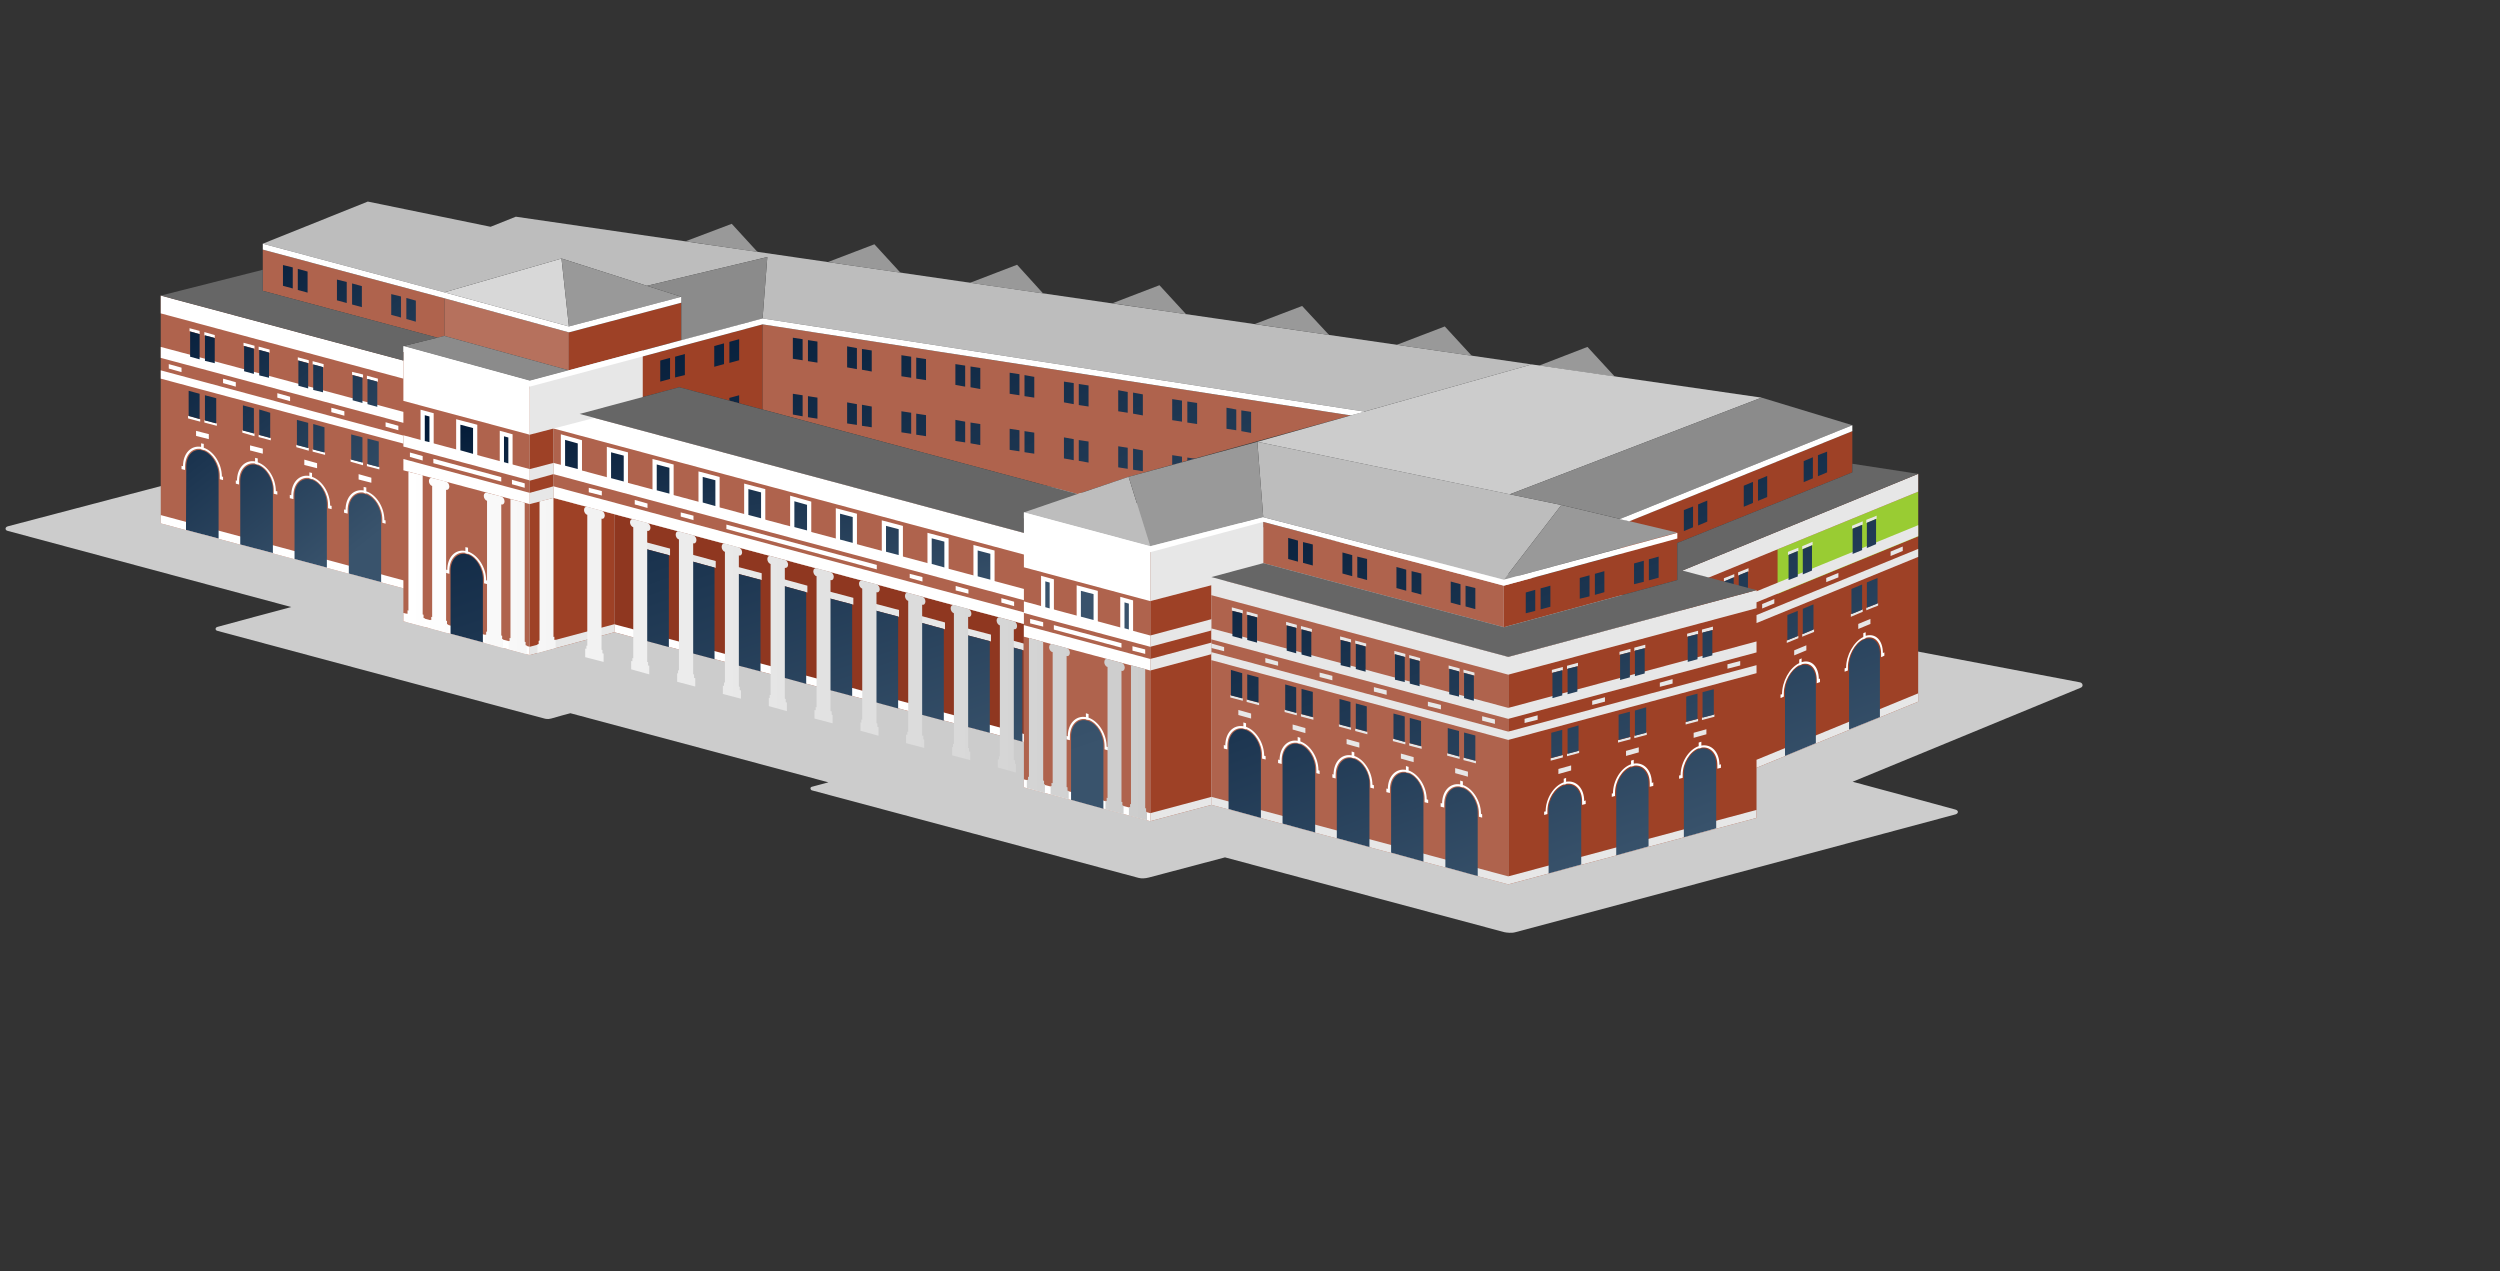 <svg id="id-601-WEST-CORDOVA" xmlns="http://www.w3.org/2000/svg" version="1.1" width="590" height="300">
    <rect width="100%" height="100%" fill="#333333" stroke="none"/>
    <defs>
        <linearGradient id="r-56ab7c3b71ad4b1f8d8eed4756bfac2f" x1="0.577" y1="1" x2="0" y2="0">
            <stop offset="0%" stop-color="#39536c"></stop>
            <stop offset="100%" stop-color="#001835"></stop>
        </linearGradient>
        <linearGradient id="r-616603b50ce64ad387314a933516634b" x1="0.577" y1="1" x2="0" y2="0">
            <stop offset="0%" stop-color="#39536c"></stop>
            <stop offset="100%" stop-color="#001835"></stop>
        </linearGradient>
        <linearGradient id="r-a44ae826261c4391a5319354b53e32c5" x1="0.577" y1="1" x2="0" y2="0">
            <stop offset="0%" stop-color="#39536c"></stop>
            <stop offset="100%" stop-color="#001835"></stop>
        </linearGradient>
        <linearGradient id="r-d5b4cd9712bd4e6bb0b71330d29f06e6" x1="0" y1="0" x2="1" y2="0">
            <stop offset="0%" stop-color="#ffffff"></stop>
            <stop offset="100%" stop-color="#cccccc"></stop>
        </linearGradient>
        <linearGradient id="r-776296f54af144b294cf221ef8d81a8d" x1="0.577" y1="1" x2="0" y2="0">
            <stop offset="0%" stop-color="#39536c"></stop>
            <stop offset="100%" stop-color="#001835"></stop>
        </linearGradient>
        <clipPath id="r-6164dcfb50b64cb88c7dfbf8c490b946">
            <rect x="228.725" y="102.1" width="414.75" height="94.36"></rect>
        </clipPath>
        <clipPath id="r-f1f9ee97b0d34cb381d1473f4e9a9765">
            <rect x="390.478" y="87.47" width="414.75" height="97.16"></rect>
        </clipPath>
        <clipPath id="r-2a314208faa04ff8820a40aad3ebff41">
            <rect x="419.51" y="73.96" width="414.75" height="95.83"></rect>
        </clipPath>
        <linearGradient id="r-a6fdcb91c01f482a97d5e16dbe90eab1" x1="0" y1="0" x2="1" y2="0.839">
            <stop offset="0%" stop-color="#ffffff"></stop>
            <stop offset="100%" stop-color="#575757"></stop>
        </linearGradient>
        <linearGradient id="r-e34bf96258074b7d800eae12e3144855" x1="1" y1="1.2246467991473532e-16" x2="0" y2="0">
            <stop offset="0%" stop-color="#333333"></stop>
            <stop offset="100%" stop-color="#7a7a7a"></stop>
        </linearGradient>
    </defs>
    <path fill="#cccccc" stroke="none" d="M125.65,91.67C125.65,91.67,2.52,124.01,1.82,124.22C1.12,124.43,1.19,125.13,1.75,125.27C2.31,125.41,68.74,143.26,68.74,143.26C68.74,143.26,51.94,147.74,51.31,147.95C50.75,148.09,50.75,148.72,51.24,148.86C51.8,149,127.68,169.37,128.24,169.51C128.73,169.65,129.22,169.79,130.06,169.58C130.9,169.3,134.61,168.32,134.61,168.32L195.51,184.63C195.51,184.63,192.15,185.54,191.59,185.68C191.1,185.82,191.24,186.38,191.59,186.52C192.01,186.59,267.89,206.96,268.66,207.17C269.43,207.38,270.27,207.31,271.11,207.1C271.88,206.89,289.1,202.34,289.1,202.34C289.1,202.34,354.27,219.77,354.97,219.98C355.6,220.12,356.79,220.26,357.7,219.98C358.68,219.77,460.74,192.4,461.51,192.19C462.21,191.98,462.28,191.28,461.51,191.07C460.88,190.86,437.22,184.49,437.22,184.49C437.22,184.49,490.35,162.58,491.05,162.3C491.75,162.02,491.54,161.18,490.91,161.04C490.21,160.9,125.65,91.67,125.65,91.67Z" style="cursor: pointer;"></path>
    <path fill="#8f3720" stroke="none" d="M241.64,147.25L144.97,121.35L144.97,149.21L241.64,175.11L241.64,147.25" style="cursor: pointer;"></path>
    <path fill="#b6715d" stroke="none" d="M104.86,79.28L134.26,87.4L134.26,78.44L104.86,70.39L104.86,79.28" style="cursor: pointer;"></path>
    <path fill="#9e4126" stroke="none" d="M452.69,165.59L414.54,181.2L414.54,139.27L397.04,143.96L397.04,134.65L452.69,111.83L452.69,165.59ZM125.02,91.25L125.02,154.6L144.97,149.21L144.97,121.35L130.62,117.5L130.62,99.3L160.3,91.39L179.97,96.64L179.97,76.55L125.02,91.25ZM298.13,123.17L271.46,130.31L271.46,193.8L285.88,189.95L285.88,136.19L298.13,132.9L298.13,123.17ZM437.15,101.75L382.34,123.87L382.34,130.8L354.9,138.22L354.9,148.02L395.85,136.89L395.85,128.14L437.15,111.48L437.15,101.75ZM134.26,87.4L160.79,80.26L160.79,71.44L134.26,78.44L134.26,87.4ZM355.95,208.71L414.54,193.03L414.54,139.27L355.95,155.02L355.95,208.71Z" style="cursor: pointer;"></path>
    <path fill="#af634d" stroke="none" d="M125.02,154.6L95.2,146.62L95.2,83.06L125.02,91.25L125.02,154.6ZM95.2,85.09L37.94,69.76L37.94,123.52L95.2,138.85L95.2,85.09ZM355.95,155.02L285.88,136.19L285.88,189.95L355.95,208.71L355.95,155.02ZM271.46,130.31L241.64,122.33L241.64,185.82L271.46,193.8L271.46,130.31ZM179.97,96.64L254.31,116.59L266.35,112.53L318.71,98.04L179.97,76.55L179.97,96.64ZM298.13,132.9L354.9,148.02L354.9,138.22L298.13,123.17L298.13,132.9ZM104.86,70.39L62.02,58.91L62.02,68.64L103.25,79.7L104.86,79.28L104.86,70.39ZM241.64,125.76L130.62,96.01L130.62,117.5L241.64,147.25L241.64,125.76Z" style="cursor: pointer;"></path>

    <g class="floors">
    <path fill="#99cc33" stroke="none" d="M452.69,144.17L452.69,153.27L414.54,168.88L414.54,159.78L452.69,144.17ZM95.2,117.43L37.94,102.1L37.94,111.2L95.2,126.6L95.2,117.43ZM285.88,177.63L355.95,196.46L414.54,180.71L414.54,171.61L355.95,187.29L285.88,168.53L285.88,177.63Z" fill-opacity="0" style="fill-opacity: 0; cursor: pointer;"></path>
    <path fill="#99cc33" stroke="none" d="M95.2,114.77L37.94,99.37L37.94,87.47L95.2,102.87L95.2,114.77ZM285.88,153.97L355.95,172.73L355.95,172.73L414.54,157.05L414.54,145.15L452.69,129.54L452.69,141.44L414.54,157.12L414.54,168.95L355.95,184.63L355.95,184.63L285.88,165.87L285.88,165.87L285.88,153.97Z" fill-opacity="0" style="fill-opacity: 0; cursor: pointer;"></path>
    <path fill="#99cc33" stroke="none" d="M166.04,92.93L179.97,89.22L289.38,106.16L266.77,112.39L200.27,102.1L179.97,96.64L166.04,92.93ZM452.69,116.03L397.04,138.85L397.04,143.96L414.54,139.27L414.54,142.21L452.69,126.6L452.69,116.03ZM285.88,140.46L355.95,159.22L414.54,143.54L414.54,154.04L355.95,169.79L285.88,150.96L285.88,140.46ZM130.62,101.12L241.64,130.8L241.64,141.65L130.62,111.9L130.62,101.12ZM95.2,99.86L37.94,84.53L37.94,73.96L95.2,89.36L95.2,99.86Z" fill-opacity="1" clip-path="url(#r-2a314208faa04ff8820a40aad3ebff41)" style="fill-opacity: 1; cursor: pointer;"></path>
    <path fill="#99cc33" stroke="none" d="M298.13,132.9L354.9,148.02L395.85,136.89L395.85,128.14L452.69,105.32L452.69,95.52L382.34,123.87L382.34,130.8L354.9,138.22L298.13,123.17L298.13,132.9ZM179.97,86.35L160.65,91.46L160.3,91.39L151.69,93.7L151.69,84.11L179.97,76.55L318.78,98.04L296.1,104.27L179.97,86.35ZM104.86,70.46L104.86,79.28L103.25,79.7L62.02,68.64L62.02,58.91L104.86,70.46Z" fill-opacity="0" style="fill-opacity: 0; cursor: pointer;"></path>
</g>

    <path fill="#ffffff" stroke="none" d="M125.02,152.64L125.02,154.6L95.2,146.62L95.2,144.66L125.02,152.64ZM95.2,105.39L125.02,113.37L125.02,110.71L95.2,102.73L95.2,105.39ZM95.2,108.33L95.2,110.99L125.02,118.97L125.02,116.31L95.2,108.33ZM125.02,102.59L125.02,89.85L95.2,81.73L95.2,94.61L125.02,102.59ZM99.75,107.63L96.74,106.79L96.74,107.84L99.75,108.68L99.75,107.63ZM118.3,112.6L102.27,108.26L102.27,109.31L118.3,113.65L118.3,112.6ZM123.83,114.07L120.82,113.23L120.82,114.28L123.83,115.12L123.83,114.07ZM241.64,183.93L241.64,185.82L271.46,193.8L271.46,191.91L241.64,183.93ZM241.64,144.66L271.46,152.64L271.46,149.98L241.64,141.93L241.64,144.66ZM241.64,147.53L241.64,150.26L271.46,158.24L271.46,155.51L241.64,147.53ZM271.46,141.86L271.46,128.91L241.64,120.93L241.64,133.88L271.46,141.86ZM246.19,146.83L243.11,146.06L243.11,147.11L246.19,147.88L246.19,146.83ZM264.67,151.8L248.71,147.53L248.71,148.58L264.67,152.85L264.67,151.8ZM270.27,153.27L267.26,152.5L267.26,153.55L270.27,154.32L270.27,153.27ZM241.64,173.22L144.97,147.32L144.97,149.21L241.64,175.11L241.64,173.22ZM142.03,115.89L138.95,115.12L138.95,116.17L142.03,116.94L142.03,115.89ZM152.81,118.83L149.8,117.99L149.8,119.04L152.81,119.88L152.81,118.83ZM163.66,121.7L160.65,120.93L160.65,121.91L163.66,122.75L163.66,121.7ZM217.7,136.19L214.69,135.42L214.69,136.4L217.7,137.24L217.7,136.19ZM228.55,139.13L225.54,138.29L225.54,139.34L228.55,140.11L228.55,139.13ZM239.33,142L236.32,141.16L236.32,142.21L239.33,143.05L239.33,142ZM130.62,109.24L130.62,111.9L241.64,141.65L241.64,138.99L130.62,109.24ZM130.62,114.77L130.62,117.5L241.64,147.25L241.64,144.52L130.62,114.77ZM130.62,96.01L130.62,101.12L241.64,130.87L241.64,125.76L130.62,96.01ZM206.92,133.32L171.43,123.8L171.43,124.85L206.92,134.37L206.92,133.32Z" style="cursor: pointer;"></path>
    <path fill="#e7e7e7" stroke="none" d="M285.88,188.06L285.88,189.95L271.46,193.8L271.46,191.91L285.88,188.06ZM285.88,146.13L271.46,149.98L271.46,152.64L285.88,148.79L285.88,146.13ZM285.88,151.66L285.88,154.39L271.46,158.24L271.46,155.51L285.88,151.66ZM271.46,141.86L271.46,128.91L298.13,122.05L298.13,134.93L271.46,141.86Z" style="cursor: pointer;"></path>
    <path fill="#e7e7e7" stroke="none" d="M130.62,111.9L125.02,113.44L125.02,110.71L130.62,109.24L130.62,111.9ZM125.02,116.31L125.02,118.97L130.62,117.5L130.62,114.77L125.02,116.31ZM151.69,95.66L151.69,82.71L125.02,89.85L125.02,102.59L151.69,95.66ZM125.02,152.64L125.02,154.6L144.97,149.21L144.97,147.32L125.02,152.64Z" style="cursor: pointer;"></path>
    <path fill="#ffffff" stroke="none" d="M95.2,138.85L37.94,123.52L37.94,121.56L95.2,136.96L95.2,138.85ZM95.2,97.2L37.94,81.87L37.94,84.46L95.2,99.79L95.2,97.2ZM47.11,78.09L44.73,77.46L44.73,78.16L47.11,78.86L47.11,78.09ZM50.68,79.07L48.23,78.37L48.23,79.14L50.68,79.77L50.68,79.07ZM47.25,98.95L44.38,98.11L44.38,98.74L47.25,99.51L47.25,98.95ZM51.17,99.93L48.23,99.16L48.23,99.72L51.17,100.49L51.17,99.93ZM42.84,86.77L39.83,85.93L39.83,86.98L42.84,87.82L42.84,86.77ZM49.28,102.45L46.27,101.68L46.27,102.87L49.28,103.64L49.28,102.45ZM55.65,90.2L52.64,89.36L52.64,90.41L55.65,91.25L55.65,90.2ZM60.06,81.59L57.47,80.89L57.47,81.59L60.06,82.29L60.06,81.59ZM63.63,82.5L61.04,81.8L61.04,82.57L63.63,83.27L63.63,82.5ZM60.06,102.31L57.19,101.54L57.19,102.1L60.06,102.94L60.06,102.31ZM63.91,103.36L61.04,102.59L61.04,103.15L63.91,103.92L63.91,103.36ZM62.02,105.88L59.01,105.11L59.01,106.3L62.02,107.07L62.02,105.88ZM68.46,93.63L65.45,92.79L65.45,93.84L68.46,94.68L68.46,93.63ZM72.87,85.02L70.28,84.32L70.28,85.02L72.87,85.72L72.87,85.02ZM76.37,85.93L73.78,85.23L73.78,86L76.37,86.7L76.37,85.93ZM72.87,105.74L69.93,104.97L69.93,105.53L72.87,106.37L72.87,105.74ZM76.72,106.79L73.78,106.02L73.78,106.58L76.72,107.35L76.72,106.79ZM74.83,109.31L71.82,108.47L71.82,109.73L74.83,110.5L74.83,109.31ZM81.27,97.06L78.19,96.22L78.19,97.27L81.27,98.11L81.27,97.06ZM85.68,88.38L83.09,87.75L83.09,88.45L85.68,89.15L85.68,88.38ZM89.18,89.36L86.59,88.66L86.59,89.43L89.18,90.13L89.18,89.36ZM85.68,109.17L82.74,108.4L82.74,108.96L85.68,109.8L85.68,109.17ZM89.53,110.22L86.59,109.45L86.59,110.01L89.53,110.78L89.53,110.22ZM87.64,112.74L84.63,111.9L84.63,113.16L87.64,113.93L87.64,112.74ZM94.01,100.49L91,99.65L91,100.7L94.01,101.54L94.01,100.49ZM95.2,85.09L37.94,69.76L37.94,73.96L95.2,89.36L95.2,85.09ZM95.2,102.8L37.94,87.4L37.94,89.36L95.2,104.69L95.2,102.8ZM91,122.82L90.72,122.75C90.72,119.74,88.83,116.73,86.45,115.96L86.45,115.05L85.82,114.91L85.82,115.75C83.44,115.33,81.55,117.29,81.55,120.3L81.2,120.23L81.2,121L82.04,121.21L82.04,120.44C82.04,117.71,83.72,115.89,85.82,116.24L85.82,116.31L86.45,116.52L86.45,116.38C88.55,117.22,90.23,119.88,90.23,122.61L90.23,123.38L91,123.59L91,122.82ZM78.26,119.39L77.91,119.32C77.91,116.31,76.02,113.37,73.64,112.53L73.64,111.62L73.01,111.48L73.01,112.32C70.63,111.9,68.74,113.86,68.74,116.87L68.39,116.8L68.39,117.57L69.23,117.78L69.23,117.01C69.23,114.28,70.91,112.46,73.01,112.81L73.01,112.88L73.64,113.09L73.64,113.02C75.74,113.79,77.42,116.45,77.42,119.18L77.42,119.95L78.26,120.16L78.26,119.39ZM65.45,115.96L65.1,115.89C65.1,112.88,63.21,109.94,60.83,109.1L60.83,108.19L60.2,108.05L60.2,108.89C57.82,108.47,55.93,110.43,55.93,113.44L55.65,113.37L55.65,114.14L56.42,114.35L56.42,113.58C56.42,110.85,58.1,109.03,60.2,109.38L60.2,109.45L60.83,109.66L60.83,109.59C63,110.36,64.61,113.02,64.61,115.75L64.61,116.52L65.45,116.73L65.45,115.96ZM52.64,112.53L52.36,112.46C52.36,109.45,50.47,106.51,48.09,105.67L48.09,104.76L47.46,104.62L47.46,105.46C45.08,105.04,43.19,107,43.19,110.01L42.84,109.94L42.84,110.71L43.68,110.92L43.68,110.15C43.68,107.42,45.29,105.6,47.46,105.95L47.46,106.02L48.09,106.23L48.09,106.16C50.19,106.93,51.87,109.59,51.87,112.32L51.87,113.09L52.64,113.3L52.64,112.53ZM115.08,137.03L114.73,136.96C114.73,133.95,112.84,131.01,110.46,130.17L110.46,129.26L109.83,129.12L109.83,130.03C107.45,129.54,105.56,131.5,105.56,134.51L105.28,134.44L105.28,135.21L106.05,135.42L106.05,134.65C106.05,131.92,107.73,130.1,109.83,130.45L109.83,130.59L110.46,130.73L110.46,130.66C112.56,131.43,114.24,134.09,114.24,136.82L114.24,137.66L115.08,137.87L115.08,137.03Z" style="cursor: pointer;"></path>
    <path fill="#e7e7e7" stroke="none" d="M158.13,131.08L150.71,129.12L150.71,127.51L158.13,129.47L158.13,131.08ZM168.91,132.41L161.49,130.38L161.49,131.99L168.91,134.02L168.91,132.41ZM179.76,135.28L172.34,133.32L172.34,134.93L179.76,136.89L179.76,135.28ZM190.54,138.22L183.12,136.19L183.12,137.8L190.54,139.83L190.54,138.22ZM201.39,141.09L193.97,139.13L193.97,140.74L201.39,142.7L201.39,141.09ZM212.17,143.96L204.75,142L204.75,143.61L212.17,145.57L212.17,143.96ZM223.02,146.9L215.6,144.87L215.6,146.48L223.02,148.51L223.02,146.9ZM233.87,149.77L226.38,147.81L226.38,149.42L233.87,151.38L233.87,149.77ZM241.57,151.87L237.23,150.68L237.23,152.29L241.57,153.48L241.57,151.87Z" style="cursor: pointer;"></path>
    <path fill="url(#r-56ab7c3b71ad4b1f8d8eed4756bfac2f)" stroke="#000000" d="M47.11,84.81L44.87,84.18L44.87,78.23L47.11,78.86L47.11,84.81ZM50.68,79.77L48.37,79.14L48.37,85.16L50.68,85.72L50.68,79.77ZM47.11,92.93L44.52,92.23L44.52,98.18L47.11,98.88L47.11,92.93ZM51.03,93.98L48.37,93.28L48.37,99.23L51.03,99.93L51.03,93.98ZM59.92,82.29L57.61,81.66L57.61,87.61L59.92,88.24L59.92,82.29ZM63.49,83.2L61.18,82.57L61.18,88.59L63.49,89.15L63.49,83.2ZM59.92,96.36L57.33,95.66L57.33,101.61L59.92,102.31L59.92,96.36ZM63.77,97.41L61.18,96.64L61.18,102.66L63.77,103.36L63.77,97.41ZM72.73,85.72L70.42,85.09L70.42,91.04L72.73,91.67L72.73,85.72ZM76.23,86.63L73.92,86L73.92,92.02L76.23,92.58L76.23,86.63ZM72.73,99.79L70.07,99.09L70.07,105.04L72.73,105.74L72.73,99.79ZM76.58,100.84L73.92,100.07L73.92,106.09L76.58,106.79L76.58,100.84ZM85.54,89.15L83.23,88.52L83.23,94.47L85.54,95.1L85.54,89.15ZM89.04,90.06L86.73,89.43L86.73,95.38L89.04,96.01L89.04,90.06ZM85.54,103.22L82.88,102.52L82.88,108.47L85.54,109.17L85.54,103.22ZM89.39,104.2L86.73,103.5L86.73,109.52L89.39,110.22L89.39,104.2ZM86.1,116.59C84,116.03,82.32,117.71,82.32,120.37L82.32,135.35L89.95,137.38L89.95,122.47C89.95,119.74,88.27,117.15,86.1,116.59ZM73.36,113.16C71.19,112.6,69.51,114.28,69.51,116.94L69.51,131.92L77.14,133.95L77.14,119.04C77.14,116.31,75.46,113.72,73.36,113.16ZM60.55,109.73C58.45,109.17,56.7,110.85,56.7,113.58L56.7,128.49L64.4,130.52L64.4,115.61C64.4,112.95,62.65,110.29,60.55,109.73ZM47.74,106.3C45.64,105.74,43.96,107.42,43.96,110.15L43.89,125.06L51.59,127.09L51.59,112.18C51.59,109.52,49.84,106.86,47.74,106.3ZM69.09,63.11L66.78,62.55L66.78,67.45L69.09,68.08L69.09,63.11ZM72.59,64.09L70.28,63.46L70.28,68.43L72.59,69.06L72.59,64.09ZM81.83,66.54L79.52,65.98L79.52,70.88L81.83,71.51L81.83,66.54ZM85.4,67.52L83.09,66.89L83.09,71.86L85.4,72.49L85.4,67.52ZM94.64,69.97L92.33,69.41L92.33,74.31L94.64,74.94L94.64,69.97ZM98.14,70.95L95.9,70.32L95.9,75.29L98.14,75.92L98.14,70.95Z" opacity="1" fill-opacity="1" stroke-width="0" stroke-opacity="1" style="opacity: 1; fill-opacity: 1; stroke-width: 0px; stroke-opacity: 1; cursor: pointer;"></path>
    <path fill="#e7e7e7" stroke="none" d="M407.68,156.77L410.69,156L410.69,157.05L407.68,157.82L407.68,156.77ZM401.66,149.35L404.25,148.65L404.25,147.88L401.66,148.58L401.66,149.35ZM398.16,150.26L400.75,149.63L400.75,148.86L398.16,149.56L398.16,150.26ZM401.66,169.93L404.6,169.16L404.6,168.6L401.66,169.37L401.66,169.93ZM397.81,170.98L400.75,170.21L400.75,169.65L397.81,170.42L397.81,170.98ZM399.7,174.13L402.71,173.29L402.71,172.1L399.7,172.94L399.7,174.13ZM391.72,162.09L394.73,161.32L394.73,160.27L391.72,161.11L391.72,162.09ZM385.7,153.62L388.29,152.92L388.29,152.15L385.7,152.85L385.7,153.62ZM382.2,154.53L384.79,153.9L384.79,153.13L382.2,153.83L382.2,154.53ZM385.7,174.2L388.64,173.43L388.64,172.87L385.7,173.64L385.7,174.2ZM381.85,175.25L384.79,174.48L384.79,173.92L381.85,174.69L381.85,175.25ZM383.74,178.4L386.75,177.56L386.75,176.37L383.74,177.21L383.74,178.4ZM375.76,166.36L378.77,165.59L378.77,164.54L375.76,165.38L375.76,166.36ZM369.81,157.89L372.4,157.19L372.4,156.42L369.81,157.12L369.81,157.89ZM366.24,158.8L368.83,158.17L368.83,157.4L366.24,158.1L366.24,158.8ZM369.81,178.47L372.68,177.7L372.68,177.14L369.81,177.91L369.81,178.47ZM365.96,179.52L368.83,178.75L368.83,178.19L365.96,178.96L365.96,179.52ZM367.78,182.67L370.79,181.83L370.79,180.64L367.78,181.48L367.78,182.67ZM359.8,170.63L362.88,169.86L362.88,168.81L359.8,169.65L359.8,170.63ZM446.18,131.22L449.05,130.03L449.05,128.98L446.18,130.17L446.18,131.22ZM437.08,124.78L439.6,123.8L439.6,123.03L437.08,124.08L437.08,124.78ZM440.44,123.45L442.89,122.4L442.89,121.7L440.44,122.68L440.44,123.45ZM410.2,135.84L412.65,134.86L412.65,134.09L410.2,135.07L410.2,135.84ZM406.84,137.24L409.29,136.19L409.29,135.49L406.84,136.47L406.84,137.24ZM440.44,144.03L443.24,142.91L443.24,142.35L440.44,143.47L440.44,144.03ZM436.8,145.57L439.6,144.38L439.6,143.82L436.8,144.94L436.8,145.57ZM438.55,148.44L441.42,147.25L441.42,146.06L438.55,147.25L438.55,148.44ZM430.99,137.38L433.86,136.26L433.86,135.21L430.99,136.4L430.99,137.38ZM425.32,129.61L427.77,128.63L427.77,127.86L425.32,128.91L425.32,129.61ZM421.96,131.01L424.41,130.03L424.41,129.26L421.96,130.24L421.96,131.01ZM425.32,150.26L428.12,149.14L428.12,148.51L425.32,149.7L425.32,150.26ZM421.68,151.73L424.41,150.61L424.41,150.05L421.68,151.17L421.68,151.73ZM423.43,154.67L426.3,153.48L426.3,152.29L423.43,153.48L423.43,154.67ZM415.87,143.61L418.74,142.42L418.74,141.37L415.87,142.56L415.87,143.61ZM293.3,144.03L290.71,143.33L290.71,144.1L293.3,144.8L293.3,144.03ZM296.8,145.01L294.21,144.31L294.21,145.08L296.8,145.71L296.8,145.01ZM293.3,164.82L290.36,164.05L290.36,164.61L293.3,165.38L293.3,164.82ZM297.15,165.87L294.21,165.1L294.21,165.66L297.15,166.43L297.15,165.87ZM288.89,152.71L285.88,151.87L285.88,152.92L288.89,153.69L288.89,152.71ZM295.26,168.39L292.25,167.55L292.25,168.74L295.26,169.58L295.26,168.39ZM301.63,156.14L298.62,155.3L298.62,156.35L301.63,157.12L301.63,156.14ZM306.04,147.46L303.52,146.76L303.52,147.53L306.04,148.23L306.04,147.46ZM309.61,148.44L307.02,147.74L307.02,148.51L309.61,149.14L309.61,148.44ZM306.04,168.25L303.17,167.48L303.17,168.04L306.04,168.81L306.04,168.25ZM309.96,169.3L307.02,168.53L307.02,169.09L309.96,169.86L309.96,169.3ZM308.07,171.82L305.06,170.98L305.06,172.17L308.07,173.01L308.07,171.82ZM314.44,159.5L311.43,158.73L311.43,159.78L314.44,160.55L314.44,159.5ZM318.85,150.89L316.26,150.19L316.26,150.96L318.85,151.66L318.85,150.89ZM322.42,151.87L319.83,151.17L319.83,151.87L322.42,152.57L322.42,151.87ZM318.85,171.68L315.98,170.91L315.98,171.47L318.85,172.24L318.85,171.68ZM322.7,172.73L319.83,171.96L319.83,172.52L322.7,173.29L322.7,172.73ZM320.81,175.25L317.8,174.41L317.8,175.6L320.81,176.44L320.81,175.25ZM327.25,162.93L324.24,162.16L324.24,163.21L327.25,163.98L327.25,162.93ZM331.66,154.32L329.07,153.62L329.07,154.39L331.66,155.09L331.66,154.32ZM335.16,155.3L332.57,154.6L332.57,155.3L335.16,156L335.16,155.3ZM331.66,175.11L328.72,174.34L328.72,174.9L331.66,175.67L331.66,175.11ZM335.51,176.16L332.57,175.39L332.57,175.95L335.51,176.72L335.51,176.16ZM333.62,178.68L330.61,177.84L330.61,179.03L333.62,179.87L333.62,178.68ZM340.06,166.36L336.98,165.59L336.98,166.64L340.06,167.41L340.06,166.36ZM344.47,157.75L341.88,157.05L341.88,157.82L344.47,158.52L344.47,157.75ZM347.97,158.73L345.38,158.03L345.38,158.73L347.97,159.43L347.97,158.73ZM344.47,178.54L341.53,177.77L341.53,178.33L344.47,179.1L344.47,178.54ZM348.32,179.59L345.38,178.82L345.38,179.38L348.32,180.15L348.32,179.59ZM346.43,182.11L343.42,181.27L343.42,182.46L346.43,183.3L346.43,182.11ZM352.8,169.79L349.79,169.02L349.79,170.07L352.8,170.84L352.8,169.79Z" style="cursor: pointer;"></path>
    <path fill="#e7e7e7" stroke="none" d="M355.95,206.82L414.54,191.14L414.54,193.03L355.95,208.71L355.95,206.82ZM355.95,169.65L414.54,153.97L414.54,151.38L355.95,167.06L355.95,169.65ZM355.95,159.22L414.54,143.54L414.54,139.27L355.95,155.02L355.95,159.22ZM355.95,174.62L414.54,158.87L414.54,156.98L355.95,172.66L355.95,174.62ZM452.69,165.59L452.69,163.63L414.54,179.31L414.54,181.2L452.69,165.59ZM397.04,138.85L452.69,116.03L452.69,111.83L397.04,134.65L397.04,138.85ZM452.69,126.53L452.69,123.94L414.54,139.55L414.54,142.14L452.69,126.53ZM452.69,131.43L452.69,129.54L414.54,145.15L414.54,147.04L452.69,131.43ZM355.95,206.82L285.88,188.06L285.88,189.95L355.95,208.71L355.95,206.82ZM355.95,167.06L285.88,148.3L285.88,150.89L355.95,169.65L355.95,167.06ZM355.95,155.02L285.88,136.19L285.88,140.46L355.95,159.22L355.95,155.02ZM355.95,172.66L285.88,153.9L285.88,155.79L285.88,155.79L355.95,174.62L355.95,172.66Z" style="cursor: pointer;"></path>
    <path fill="url(#r-616603b50ce64ad387314a933516634b)" stroke="#000000" d="M401.8,149.28L404.11,148.72L404.11,154.67L401.8,155.3L401.8,149.28ZM398.3,156.21L400.61,155.58L400.61,149.63L398.3,150.26L398.3,156.21ZM401.8,169.37L404.46,168.67L404.46,162.65L401.8,163.35L401.8,169.37ZM397.95,170.35L400.61,169.65L400.61,163.7L397.95,164.4L397.95,170.35ZM385.84,159.57L388.15,158.94L388.15,152.99L385.84,153.55L385.84,159.57ZM382.34,160.48L384.65,159.85L384.65,153.9L382.34,154.53L382.34,160.48ZM385.84,173.64L388.5,172.94L388.5,166.92L385.84,167.69L385.84,173.64ZM381.99,174.62L384.65,173.92L384.65,167.97L381.99,168.67L381.99,174.62ZM369.95,163.84L372.26,163.21L372.26,157.26L369.95,157.82L369.95,163.84ZM366.38,164.75L368.69,164.12L368.69,158.17L366.38,158.8L366.38,164.75ZM369.95,177.91L372.54,177.21L372.54,171.19L369.95,171.96L369.95,177.91ZM366.1,178.89L368.69,178.19L368.69,172.24L366.1,172.94L366.1,178.89ZM373.17,189.11C373.17,186.45,371.42,184.7,369.32,185.33C367.22,185.89,365.47,188.48,365.47,191.21L365.47,206.12L373.17,204.02L373.17,189.11ZM389.06,184.84C389.06,182.18,387.38,180.43,385.28,181.06C383.11,181.62,381.43,184.21,381.43,186.94L381.43,201.85L389.06,199.75L389.06,184.84ZM405.02,180.57C405.02,177.91,403.34,176.16,401.17,176.72C399.07,177.35,397.39,179.94,397.39,182.67L397.39,197.58L405.02,195.48L405.02,180.57ZM437.22,130.73L439.46,129.82L439.46,123.87L437.22,124.78L437.22,130.73ZM440.58,129.33L442.75,128.42L442.75,122.47L440.58,123.38L440.58,129.33ZM440.58,143.4L443.1,142.42L443.1,136.4L440.58,137.45L440.58,143.4ZM436.94,144.94L439.46,143.89L439.46,137.94L436.94,138.99L436.94,144.94ZM425.46,135.56L427.63,134.65L427.63,128.7L425.46,129.61L425.46,135.56ZM422.1,136.89L424.27,136.05L424.27,130.03L422.1,130.94L422.1,136.89ZM425.46,149.63L427.98,148.58L427.98,142.63L425.46,143.68L425.46,149.63ZM421.82,151.1L424.27,150.12L424.27,144.17L421.82,145.15L421.82,151.1ZM412.51,134.86L410.34,135.77L410.34,140.32L412.51,139.69L412.51,134.86ZM409.15,136.26L406.98,137.17L406.98,141.16L409.15,140.6L409.15,136.26ZM428.54,160.48C428.54,157.82,426.86,156.28,424.9,157.12C422.87,157.89,421.26,160.76,421.26,163.42L421.26,178.4L428.54,175.39L428.54,160.48ZM443.66,154.32C443.66,151.59,442.05,150.12,440.02,150.89C437.99,151.73,436.38,154.6,436.38,157.26L436.38,172.17L443.66,169.23L443.66,154.32ZM429.03,112.39L431.2,111.48L431.2,106.58L429.03,107.42L429.03,112.39ZM425.67,113.79L427.84,112.88L427.84,107.91L425.67,108.82L425.67,113.79ZM400.75,124.01L402.92,123.1L402.92,118.13L400.75,119.04L400.75,124.01ZM397.39,125.34L399.56,124.43L399.56,119.53L397.39,120.37L397.39,125.34ZM414.89,118.2L417.06,117.29L417.06,112.32L414.89,113.23L414.89,118.2ZM411.53,119.6L413.7,118.69L413.7,113.72L411.53,114.63L411.53,119.6ZM319.13,131.01L316.82,130.38L316.82,135.35L319.13,135.98L319.13,131.01ZM322.63,131.92L320.32,131.36L320.32,136.26L322.63,136.89L322.63,131.92ZM331.87,134.44L329.56,133.81L329.56,138.78L331.87,139.41L331.87,134.44ZM335.44,135.35L333.13,134.79L333.13,139.69L335.44,140.32L335.44,135.35ZM306.32,127.58L304.01,126.95L304.01,131.92L306.32,132.55L306.32,127.58ZM309.82,128.49L307.51,127.93L307.51,132.83L309.82,133.46L309.82,128.49ZM344.68,137.87L342.37,137.24L342.37,142.21L344.68,142.84L344.68,137.87ZM348.18,138.78L345.87,138.22L345.87,143.12L348.18,143.75L348.18,138.78ZM389.13,136.96L391.44,136.33L391.44,131.36L389.13,131.99L389.13,136.96ZM385.63,137.87L387.94,137.31L387.94,132.34L385.63,132.97L385.63,137.87ZM376.39,140.39L378.63,139.76L378.63,134.79L376.39,135.42L376.39,140.39ZM372.82,141.3L375.13,140.74L375.13,135.77L372.82,136.4L372.82,141.3ZM363.58,143.82L365.89,143.19L365.89,138.22L363.58,138.85L363.58,143.82ZM360.08,144.73L362.32,144.17L362.32,139.2L360.08,139.83L360.08,144.73ZM293.16,144.73L290.85,144.17L290.85,150.12L293.16,150.75L293.16,144.73ZM296.66,145.71L294.35,145.08L294.35,151.03L296.66,151.66L296.66,145.71ZM293.16,158.87L290.5,158.1L290.5,164.12L293.16,164.82L293.16,158.87ZM297.01,159.85L294.35,159.15L294.35,165.1L297.01,165.8L297.01,159.85ZM305.9,148.16L303.66,147.6L303.66,153.55L305.9,154.18L305.9,148.16ZM309.47,149.14L307.16,148.51L307.16,154.46L309.47,155.09L309.47,149.14ZM305.9,162.23L303.31,161.53L303.31,167.55L305.9,168.25L305.9,162.23ZM309.82,163.28L307.16,162.58L307.16,168.53L309.82,169.23L309.82,163.28ZM318.71,151.59L316.4,151.03L316.4,156.98L318.71,157.54L318.71,151.59ZM322.28,152.57L319.97,151.94L319.97,157.89L322.28,158.52L322.28,152.57ZM318.71,165.66L316.12,164.96L316.12,170.98L318.71,171.68L318.71,165.66ZM322.56,166.71L319.97,166.01L319.97,171.96L322.56,172.66L322.56,166.71ZM331.52,155.02L329.21,154.39L329.21,160.41L331.52,160.97L331.52,155.02ZM335.02,156L332.71,155.37L332.71,161.32L335.02,161.95L335.02,156ZM331.52,169.09L328.86,168.39L328.86,174.34L331.52,175.11L331.52,169.09ZM335.37,170.14L332.71,169.44L332.71,175.39L335.37,176.09L335.37,170.14ZM344.33,158.45L342.02,157.82L342.02,163.84L344.33,164.4L344.33,158.45ZM347.83,159.43L345.52,158.8L345.52,164.75L347.83,165.38L347.83,159.43ZM344.33,172.52L341.67,171.82L341.67,177.77L344.33,178.54L344.33,172.52ZM348.18,173.57L345.52,172.87L345.52,178.82L348.18,179.52L348.18,173.57ZM344.89,185.89C342.79,185.33,341.11,187.08,341.11,189.74L341.11,204.65L348.74,206.75L348.74,191.77C348.74,189.11,347.06,186.45,344.89,185.89ZM332.15,182.46C329.98,181.9,328.3,183.65,328.3,186.31L328.3,201.22L335.93,203.32L335.93,188.34C335.93,185.68,334.25,183.02,332.15,182.46ZM319.34,179.03C317.24,178.47,315.49,180.22,315.49,182.88L315.49,197.79L323.19,199.89L323.19,184.91C323.19,182.25,321.44,179.66,319.34,179.03ZM306.53,175.6C304.43,175.04,302.68,176.79,302.68,179.45L302.68,194.36L310.38,196.46L310.38,181.48C310.38,178.82,308.63,176.23,306.53,175.6ZM293.72,172.17C291.62,171.61,289.94,173.36,289.94,176.02L289.94,190.93L297.57,193.03L297.57,178.12C297.57,175.39,295.89,172.8,293.72,172.17Z" opacity="1" fill-opacity="1" stroke-width="0" stroke-opacity="1" style="opacity: 1; fill-opacity: 1; stroke-width: 0px; stroke-opacity: 1; cursor: pointer;"></path>
    <path fill="#ffffff" stroke="none" d="M261.52,177.07L260.68,176.86L260.68,176.09C260.68,173.36,259,170.63,256.9,169.86L256.9,169.93L256.27,169.79L256.27,169.72C254.17,169.37,252.49,171.12,252.49,173.92L252.49,174.69L251.65,174.48L251.65,173.64L252,173.78C252,170.77,253.89,168.81,256.27,169.23L256.27,168.32L256.9,168.53L256.9,169.37C259.28,170.21,261.17,173.22,261.17,176.23L261.52,176.3L261.52,177.07ZM364.42,192.33L365.19,192.12L365.19,191.35C365.19,188.62,366.87,185.89,369.04,185.12L369.04,185.19L369.6,185.05L369.6,184.98C371.77,184.63,373.38,186.38,373.38,189.11L373.38,189.95L374.22,189.74L374.22,188.9L373.87,189.04C373.87,186.03,371.98,184.07,369.6,184.49L369.6,183.58L369.04,183.79L369.04,184.63C366.66,185.47,364.77,188.48,364.77,191.49L364.42,191.56L364.42,192.33ZM380.38,187.29L380.66,187.22C380.66,184.21,382.55,181.2,384.93,180.36L384.93,179.52L385.56,179.31L385.56,180.22C387.94,179.8,389.83,181.76,389.83,184.77L390.18,184.63L390.18,185.47L389.34,185.68L389.34,184.84C389.34,182.11,387.66,180.36,385.56,180.71L385.56,180.78L384.93,180.92L384.93,180.85C382.83,181.62,381.15,184.35,381.15,187.08L381.15,187.85L380.38,188.06L380.38,187.29ZM396.27,183.02L396.62,182.95C396.62,179.94,398.51,176.93,400.89,176.09L400.89,175.25L401.52,175.04L401.52,175.95C403.9,175.53,405.79,177.49,405.79,180.5L406.14,180.36L406.14,181.2L405.3,181.41L405.3,180.57C405.3,177.84,403.62,176.09,401.52,176.44L401.52,176.51L400.89,176.65L400.89,176.58C398.79,177.35,397.11,180.08,397.11,182.81L397.11,183.58L396.27,183.79L396.27,183.02ZM420.21,163.91L420.56,163.84C420.56,160.83,422.31,157.61,424.62,156.49L424.62,155.65L425.18,155.37L425.18,156.28C427.42,155.51,429.24,157.26,429.24,160.27L429.52,160.13L429.52,160.97L428.75,161.25L428.75,160.48C428.75,157.75,427.21,156.14,425.18,156.77L425.18,156.84L424.62,157.05L424.62,156.98C422.59,158.03,420.98,160.9,420.98,163.63L420.98,164.4L420.21,164.75L420.21,163.91ZM435.33,157.75L435.68,157.61C435.68,154.6,437.5,151.45,439.74,150.33L439.74,149.42L440.3,149.21L440.3,150.05C442.61,149.35,444.36,151.1,444.36,154.11L444.71,153.97L444.71,154.74L443.94,155.09L443.94,154.25C443.94,151.52,442.33,149.91,440.3,150.54L440.3,150.61L439.74,150.89L439.74,150.82C437.71,151.8,436.1,154.74,436.1,157.47L436.1,158.24L435.33,158.52L435.33,157.75ZM349.79,192.96L349.02,192.75L349.02,191.98C349.02,189.18,347.34,186.52,345.24,185.75L345.24,185.82L344.61,185.68L344.61,185.61C342.51,185.26,340.83,187.01,340.83,189.74L340.83,190.58L339.99,190.37L339.99,189.53L340.34,189.6C340.34,186.66,342.23,184.7,344.61,185.12L344.61,184.21L345.24,184.42L345.24,185.26C347.62,186.1,349.51,189.11,349.51,192.05L349.79,192.19L349.79,192.96ZM337.05,189.53L336.21,189.32L336.21,188.55C336.21,185.82,334.53,183.09,332.43,182.32L332.43,182.39L331.8,182.25L331.8,182.18C329.7,181.83,328.02,183.58,328.02,186.31L328.02,187.15L327.18,186.94L327.18,186.1L327.53,186.17C327.53,183.23,329.42,181.27,331.8,181.69L331.8,180.78L332.43,180.99L332.43,181.83C334.81,182.67,336.7,185.68,336.7,188.62L337.05,188.76L337.05,189.53ZM324.24,186.1L323.4,185.89L323.4,185.12C323.4,182.39,321.79,179.66,319.62,178.89L319.62,178.96L318.99,178.82L318.99,178.75C316.89,178.4,315.21,180.15,315.21,182.88L315.21,183.72L314.44,183.51L314.44,182.67L314.72,182.81C314.72,179.8,316.61,177.84,318.99,178.26L318.99,177.35L319.62,177.56L319.62,178.4C322,179.24,323.89,182.25,323.89,185.19L324.24,185.33L324.24,186.1ZM311.43,182.67L310.66,182.46L310.66,181.69C310.66,178.96,308.98,176.23,306.88,175.46L306.88,175.53L306.25,175.39L306.25,175.32C304.08,174.97,302.47,176.72,302.47,179.45L302.47,180.29L301.63,180.08L301.63,179.24L301.98,179.38C301.98,176.37,303.87,174.41,306.25,174.83L306.25,173.92L306.88,174.13L306.88,174.97C309.26,175.81,311.15,178.82,311.15,181.76L311.43,181.9L311.43,182.67ZM298.69,179.24L297.85,179.03L297.85,178.26C297.85,175.53,296.17,172.8,294.07,172.03L294.07,172.1L293.44,171.96L293.44,171.89C291.34,171.54,289.66,173.29,289.66,176.02L289.66,176.86L288.82,176.65L288.82,175.81L289.17,175.95C289.17,172.94,291.06,170.98,293.44,171.4L293.44,170.49L294.07,170.7L294.07,171.54C296.45,172.38,298.34,175.39,298.34,178.33L298.69,178.47L298.69,179.24Z" style="cursor: pointer;"></path>
    <path fill="url(#r-a44ae826261c4391a5319354b53e32c5)" stroke="#000000" d="M113.96,136.68L113.96,151.59L106.33,149.56L106.33,134.65C106.33,131.99,108.08,130.24,110.18,130.8C112.28,131.36,113.96,134.02,113.96,136.68ZM256.62,170.07C254.45,169.44,252.77,171.19,252.77,173.85L252.77,188.76L260.4,190.86L260.4,175.95C260.4,173.22,258.72,170.63,256.62,170.07ZM157.85,131.01L150.92,129.19L150.92,150.82L157.85,152.71L157.85,131.01ZM168.63,133.95L161.77,132.06L161.77,153.76L168.63,155.58L168.63,133.95ZM179.48,136.82L172.55,135L172.55,156.63L179.48,158.45L179.48,136.82ZM190.26,139.76L183.4,137.87L183.4,159.5L190.26,161.39L190.26,139.76ZM201.11,142.63L194.25,140.81L194.25,162.44L201.11,164.26L201.11,142.63ZM211.96,145.5L205.03,143.68L205.03,165.31L211.96,167.2L211.96,145.5ZM222.74,148.44L215.88,146.55L215.88,168.25L222.74,170.07L222.74,148.44ZM233.59,151.31L226.66,149.49L226.66,171.12L233.59,172.94L233.59,151.31ZM241.29,153.41L237.51,152.36L237.51,173.99L241.29,175.04L241.29,153.41ZM202.23,82.15L199.92,81.73L199.92,86.7L202.23,87.12L202.23,82.15ZM205.73,82.71L203.42,82.36L203.42,87.26L205.73,87.68L205.73,82.71ZM215.04,84.18L212.73,83.83L212.73,88.8L215.04,89.15L215.04,84.18ZM218.54,84.74L216.23,84.39L216.23,89.36L218.54,89.71L218.54,84.74ZM189.42,80.05L187.11,79.7L187.11,84.67L189.42,85.02L189.42,80.05ZM192.92,80.61L190.68,80.26L190.68,85.23L192.92,85.58L192.92,80.61ZM227.78,86.28L225.47,85.93L225.47,90.83L227.78,91.25L227.78,86.28ZM231.35,86.84L229.04,86.49L229.04,91.39L231.35,91.81L231.35,86.84ZM240.59,88.31L238.28,87.96L238.28,92.93L240.59,93.28L240.59,88.31ZM244.09,88.94L241.78,88.52L241.78,93.49L244.09,93.84L244.09,88.94ZM253.4,90.41L251.09,90.06L251.09,94.96L253.4,95.38L253.4,90.41ZM256.9,90.97L254.59,90.62L254.59,95.59L256.9,95.94L256.9,90.97ZM266.14,92.51L263.9,92.09L263.9,97.06L266.14,97.41L266.14,92.51ZM269.71,93.07L267.4,92.65L267.4,97.62L269.71,98.04L269.71,93.07ZM278.95,94.54L276.64,94.19L276.64,99.16L278.95,99.51L278.95,94.54ZM282.52,95.1L280.21,94.75L280.21,99.72L282.52,100.07L282.52,95.1ZM291.76,96.64L289.45,96.22L289.45,101.19L291.76,101.54L291.76,96.64ZM295.26,97.2L292.95,96.85L292.95,101.75L295.26,102.17L295.26,97.2ZM202.23,95.38L199.92,94.96L199.92,99.93L202.23,100.28L202.23,95.38ZM205.73,95.94L203.42,95.52L203.42,100.49L205.73,100.84L205.73,95.94ZM215.04,97.41L212.73,97.06L212.73,102.03L215.04,102.38L215.04,97.41ZM218.54,97.97L216.23,97.62L216.23,102.59L218.54,102.94L218.54,97.97ZM189.42,93.28L187.11,92.93L187.11,97.83L189.42,98.25L189.42,93.28ZM192.92,93.84L190.68,93.49L190.68,98.46L192.92,98.81L192.92,93.84ZM227.78,99.51L225.47,99.09L225.47,104.06L227.78,104.41L227.78,99.51ZM231.35,100.07L229.04,99.72L229.04,104.62L231.35,105.04L231.35,100.07ZM240.59,101.54L238.28,101.19L238.28,106.16L240.59,106.51L240.59,101.54ZM244.09,102.1L241.78,101.75L241.78,106.72L244.09,107.07L244.09,102.1ZM253.4,103.64L251.09,103.22L251.09,108.19L253.4,108.61L253.4,103.64ZM256.9,104.2L254.59,103.85L254.59,108.75L256.9,109.17L256.9,104.2ZM266.14,105.67L263.9,105.32L263.9,110.29L266.14,110.64L266.14,105.67ZM269.71,106.3L267.4,105.88L267.4,110.85L269.71,111.2L269.71,106.3ZM278.95,107.77L276.64,107.42L276.64,109.73L278.95,109.1L278.95,107.77ZM280.21,107.98L280.21,108.75L282.03,108.26L280.21,107.98ZM159.32,89.08L161.63,88.52L161.63,83.55L159.32,84.18L159.32,89.08ZM155.82,90.06L158.13,89.43L158.13,84.46L155.82,85.09L155.82,90.06ZM172.13,85.65L174.44,85.02L174.44,80.05L172.13,80.68L172.13,85.65ZM168.56,86.56L170.87,85.93L170.87,81.03L168.56,81.66L168.56,86.56ZM174.44,93.28L172.13,93.91L172.13,94.54L174.44,95.17L174.44,93.28Z" opacity="1" fill-opacity="1" stroke-width="0" stroke-opacity="1" style="opacity: 1; fill-opacity: 1; stroke-width: 0px; stroke-opacity: 1; cursor: pointer;"></path>
    <path fill="url(#r-d5b4cd9712bd4e6bb0b71330d29f06e6)" stroke="#000000" d="M100.24,145.92L100.24,147.88L95.97,146.76L95.97,144.8L96.18,144.87L96.18,144.03L96.39,144.1L96.39,111.34L99.75,112.18L99.75,145.01L99.96,145.08L99.96,145.85L100.24,145.92ZM118.3,119.04L118.3,149.98L118.51,150.05L118.51,150.82L118.72,150.89L118.72,152.92L114.45,151.73L114.45,149.77L114.73,149.84L114.73,149.07L114.94,149.07L114.94,118.2C114.52,118.06,114.17,117.57,114.17,117.01C114.17,116.52,114.52,116.17,114.94,116.31L118.3,117.15C118.72,117.29,119.07,117.78,119.07,118.34C119.07,118.83,118.72,119.18,118.3,119.04ZM105.28,115.61L105.28,146.48L105.49,146.55L105.49,147.32L105.77,147.39L105.77,149.42L101.5,148.23L101.5,146.27L101.78,146.34L101.78,145.57L101.99,145.64L101.99,114.7C101.57,114.56,101.22,114.07,101.22,113.51C101.22,113.02,101.57,112.67,101.99,112.81L105.28,113.65C105.7,113.79,106.05,114.28,106.05,114.84C106.05,115.33,105.7,115.68,105.28,115.61ZM124.04,152.29L124.04,151.52L123.83,151.45L123.83,118.62L120.47,117.78L120.47,150.61L120.26,150.54L120.26,151.31L120.05,151.24L120.05,153.2L124.32,154.39L124.32,152.36L124.04,152.29ZM130.83,151.03L130.83,150.26L130.62,150.33L130.62,117.5L127.33,118.34L127.33,151.17L127.12,151.24L127.12,152.01L126.84,152.08L126.84,154.11L131.11,152.92L131.11,150.96L130.83,151.03ZM246.4,185.05L246.4,184.28L246.19,184.21L246.19,151.45L242.83,150.54L242.83,183.37L242.62,183.3L242.62,184.07L242.34,184L242.34,185.96L246.61,187.15L246.61,185.12L246.4,185.05ZM264.67,158.31L264.67,189.25L264.88,189.25L264.88,190.09L265.16,190.16L265.16,192.12L260.89,191L260.89,188.97L261.17,189.04L261.17,188.27L261.38,188.34L261.38,157.4C260.96,157.33,260.61,156.77,260.61,156.28C260.61,155.72,260.96,155.37,261.38,155.51L264.67,156.42C265.09,156.49,265.44,157.05,265.44,157.54C265.44,158.1,265.09,158.45,264.67,158.31ZM251.72,154.81L251.72,185.75L251.93,185.82L251.93,186.59L252.21,186.66L252.21,188.62L247.94,187.5L247.94,185.47L248.15,185.54L248.15,184.77L248.43,184.84L248.43,153.9C247.94,153.83,247.59,153.27,247.59,152.78C247.59,152.22,247.94,151.87,248.43,152.01L251.72,152.92C252.14,152.99,252.49,153.55,252.49,154.04C252.49,154.6,252.14,154.95,251.72,154.81ZM270.48,191.56L270.48,190.79L270.27,190.72L270.27,157.89L266.91,156.98L266.91,189.81L266.7,189.74L266.7,190.51L266.42,190.44L266.42,192.47L270.69,193.59L270.69,191.63L270.48,191.56ZM141.96,122.4L141.96,153.34L142.17,153.41L142.17,154.18L142.45,154.25L142.45,156.21L138.11,155.09L138.11,153.06L138.39,153.13L138.39,152.36L138.6,152.43L138.6,121.49C138.18,121.42,137.83,120.86,137.83,120.37C137.83,119.81,138.18,119.53,138.6,119.6L141.96,120.51C142.38,120.65,142.73,121.14,142.73,121.63C142.73,122.19,142.38,122.54,141.96,122.4ZM152.74,125.27L152.74,156.21L152.95,156.28L152.95,157.05L153.23,157.12L153.23,159.15L148.96,157.96L148.96,156L149.24,156.07L149.24,155.3L149.45,155.37L149.45,124.43C149.03,124.29,148.68,123.8,148.68,123.24C148.68,122.75,149.03,122.4,149.45,122.54L152.74,123.38C153.16,123.52,153.51,124.01,153.51,124.57C153.51,125.06,153.16,125.41,152.74,125.27ZM163.59,128.21L163.59,159.15L163.8,159.15L163.8,159.99L164.08,160.06L164.08,162.02L159.81,160.9L159.81,158.87L160.02,158.94L160.02,158.17L160.23,158.24L160.23,127.3C159.81,127.23,159.46,126.67,159.46,126.18C159.46,125.62,159.81,125.27,160.23,125.41L163.59,126.32C164.01,126.39,164.36,126.95,164.36,127.44C164.36,128,164.01,128.35,163.59,128.21ZM174.37,131.08L174.37,162.02L174.58,162.09L174.58,162.86L174.86,162.93L174.86,164.89L170.59,163.77L170.59,161.81L170.87,161.88L170.87,161.04L171.08,161.11L171.08,130.24C170.66,130.1,170.31,129.61,170.31,129.05C170.31,128.49,170.66,128.21,171.08,128.28L174.37,129.19C174.79,129.33,175.14,129.82,175.14,130.38C175.14,130.87,174.79,131.22,174.37,131.08ZM185.22,134.02L185.22,164.89L185.43,164.96L185.43,165.73L185.71,165.8L185.71,167.83L181.44,166.64L181.44,164.68L181.65,164.75L181.65,163.98L181.86,164.05L181.86,133.11C181.44,132.97,181.09,132.48,181.09,131.92C181.09,131.43,181.44,131.08,181.86,131.22L185.22,132.13C185.64,132.2,185.99,132.76,185.99,133.25C185.99,133.81,185.64,134.09,185.22,134.02ZM196,136.89L196,167.83L196.28,167.9L196.28,168.67L196.49,168.74L196.49,170.7L192.22,169.58L192.22,167.55L192.5,167.62L192.5,166.85L192.71,166.92L192.71,135.98C192.29,135.91,191.94,135.35,191.94,134.86C191.94,134.3,192.29,134.02,192.71,134.09L196,135C196.42,135.14,196.77,135.63,196.77,136.12C196.77,136.68,196.42,137.03,196,136.89ZM206.85,139.76L206.85,170.7L207.06,170.77L207.06,171.54L207.34,171.61L207.34,173.64L203.07,172.45L203.07,170.49L203.28,170.56L203.28,169.79L203.49,169.86L203.49,138.92C203.07,138.78,202.72,138.29,202.72,137.73C202.72,137.24,203.07,136.89,203.49,137.03L206.85,137.87C207.27,138.01,207.62,138.5,207.62,139.06C207.62,139.55,207.27,139.9,206.85,139.76ZM217.63,142.7L217.63,173.64L217.91,173.64L217.91,174.48L218.12,174.55L218.12,176.51L213.85,175.39L213.85,173.36L214.13,173.43L214.13,172.66L214.34,172.73L214.34,141.79C213.92,141.72,213.57,141.16,213.57,140.67C213.57,140.11,213.92,139.76,214.34,139.9L217.63,140.81C218.05,140.88,218.4,141.44,218.4,141.93C218.4,142.49,218.05,142.84,217.63,142.7ZM228.48,145.57L228.48,176.51L228.69,176.58L228.69,177.35L228.97,177.42L228.97,179.38L224.7,178.26L224.7,176.3L224.91,176.37L224.91,175.53L225.12,175.6L225.12,144.73C224.7,144.59,224.35,144.1,224.35,143.54C224.35,143.05,224.7,142.7,225.12,142.77L228.48,143.68C228.9,143.82,229.25,144.31,229.25,144.87C229.25,145.36,228.9,145.71,228.48,145.57ZM239.26,148.51L239.26,179.38L239.54,179.45L239.54,180.22L239.75,180.29L239.75,182.32L235.48,181.13L235.48,179.17L235.76,179.24L235.76,178.47L235.97,178.54L235.97,147.6C235.55,147.46,235.2,146.97,235.2,146.41C235.2,145.92,235.55,145.57,235.97,145.71L239.26,146.62C239.75,146.69,240.03,147.25,240.03,147.74C240.03,148.3,239.75,148.58,239.26,148.51Z" opacity="1" fill-opacity="1" stroke-width="0" stroke-opacity="1" style="opacity: 1; fill-opacity: 1; stroke-width: 0px; stroke-opacity: 1; cursor: pointer;"></path>
    <path fill="url(#r-776296f54af144b294cf221ef8d81a8d)" stroke="#ffffff" d="M120.47,110.01L118.44,109.45L118.44,102.31L120.47,102.87L120.47,110.01ZM101.85,97.9L99.75,97.34L99.75,104.48L101.85,104.97L101.85,97.9ZM112.14,100.63L108.15,99.58L108.15,106.65L112.14,107.77L112.14,100.63ZM266.91,142.07L264.88,141.51L264.88,148.65L266.91,149.21L266.91,142.07ZM248.22,137.1L246.19,136.54L246.19,143.68L248.22,144.24L248.22,137.1ZM258.58,139.83L254.59,138.78L254.59,145.92L258.58,146.97L258.58,139.83ZM234.22,130.31L230.23,129.26L230.23,136.4L234.22,137.45L234.22,130.31ZM223.37,127.44L219.38,126.39L219.38,133.46L223.37,134.58L223.37,127.44ZM212.59,124.5L208.6,123.45L208.6,130.59L212.59,131.64L212.59,124.5ZM201.74,121.63L197.75,120.58L197.75,127.72L201.74,128.77L201.74,121.63ZM190.96,118.76L186.97,117.64L186.97,124.78L190.96,125.83L190.96,118.76ZM180.11,115.82L176.12,114.77L176.12,121.91L180.11,122.96L180.11,115.82ZM169.33,112.95L165.34,111.9L165.34,118.97L169.33,120.09L169.33,112.95ZM158.48,110.01L154.49,108.96L154.49,116.1L158.48,117.15L158.48,110.01ZM147.7,107.14L143.71,106.09L143.71,113.23L147.7,114.28L147.7,107.14ZM136.85,104.27L132.86,103.15L132.86,110.29L136.85,111.34L136.85,104.27Z" opacity="1" fill-opacity="1" stroke-width="1" stroke-opacity="1" style="opacity: 1; fill-opacity: 1; stroke-width: 1px; stroke-opacity: 1; cursor: pointer;"></path>
    <path fill="#d8d8d8" stroke="none" d="M104.86,68.99L132.51,61.01L134.26,77.04L104.86,68.99" style="cursor: pointer;"></path>
    <path fill="#bdbdbd" stroke="none" d="M241.64,120.93L266.35,112.53L271.46,128.91L241.64,120.93ZM298.13,122.05L354.9,136.82L368.48,119.18L296.73,104.27L298.13,122.05ZM121.73,51.14L115.78,53.52L86.8,47.57L62.02,57.51L104.86,68.99L132.51,61.01L152.67,67.45L181.09,60.66L179.97,75.15L321.93,97.13L322,97.13L361.48,86L121.73,51.14Z" style="cursor: pointer;"></path>
    <path fill="#999999" stroke="none" d="M354.9,136.82L368.48,119.18L395.85,125.69L354.9,136.82ZM296.73,104.27L266.35,112.53L271.46,128.91L298.13,122.05L296.73,104.27ZM134.26,77.04L132.51,61.01L160.79,70.04L134.26,77.04ZM381.08,88.87L363.23,86.28L374.64,81.87L381.08,88.87ZM347.34,83.97L329.63,81.38L340.97,77.04L347.34,83.97ZM313.67,79.07L296.1,76.48L307.3,72.21L313.67,79.07ZM279.93,74.17L262.5,71.58L273.63,67.31L279.93,74.17ZM246.19,69.27L228.9,66.75L240.03,62.48L246.19,69.27ZM212.52,64.37L195.37,61.85L206.36,57.65L212.52,64.37ZM178.78,59.47L161.77,56.95L172.69,52.82L178.78,59.47Z" style="cursor: pointer;"></path>
    <path fill="#cccccc" stroke="none" d="M415.73,93.84L361.48,86L296.73,104.27L356.3,116.66L415.73,93.84" style="cursor: pointer;"></path>
    <path fill="#8b8b8b" stroke="none" d="M356.3,116.66L415.73,93.84L437.15,100.35L382.34,122.47L368.48,119.18L356.3,116.66ZM152.67,67.45L160.79,70.04L160.79,80.33L179.97,75.15L181.09,60.66L152.67,67.45ZM104.86,79.28L95.2,81.66L125.02,89.85L134.26,87.4L104.86,79.28Z" style="cursor: pointer;"></path>
    <path fill="#666666" stroke="none" d="M397.04,134.65L414.54,139.27L355.95,155.02L285.88,136.19L298.13,132.9L354.9,148.02L395.85,136.89L395.85,128.14L437.15,111.48L437.15,109.45L452.69,111.83L397.04,134.65ZM160.3,91.39L136.78,97.69L241.64,125.76L241.64,120.93L241.64,120.93L241.64,120.93L254.31,116.59L160.3,91.39ZM95.2,81.66L103.25,79.7L62.02,68.64L62.02,63.67L37.94,69.76L95.2,85.09L95.2,81.66L95.2,81.66L95.2,81.66Z" style="cursor: pointer;"></path>
    <path fill="#ffffff" stroke="none" d="M437.15,101.75L384.51,123.03L382.34,122.54L382.34,122.47L437.15,100.35L437.15,101.75ZM241.64,122.33L271.46,130.31L271.46,128.91L241.64,120.93L241.64,122.33ZM354.9,138.22L395.85,127.09L395.85,125.76L354.9,136.82L354.9,138.22ZM271.46,130.31L298.13,123.17L298.13,122.05L271.46,128.91L271.46,130.31ZM125.02,89.85L95.2,81.66L95.2,83.06L125.02,91.25L125.02,89.85ZM298.13,123.17L354.9,138.22L354.9,136.82L298.13,122.05L298.13,123.17ZM321.93,97.13L179.97,75.15L179.97,76.55L318.78,98.04L321.93,97.2L321.93,97.13ZM62.02,57.51L62.02,58.91L104.86,70.39L104.86,68.99L62.02,57.51ZM125.02,91.25L179.97,76.55L179.97,75.15L125.02,89.85L125.02,91.25ZM134.26,77.04L104.86,68.99L104.86,70.39L134.26,78.44L134.26,77.04ZM134.26,78.44L160.79,71.44L160.79,70.04L134.26,77.04L134.26,78.44Z" style="cursor: pointer;"></path>
    
    
</svg>
